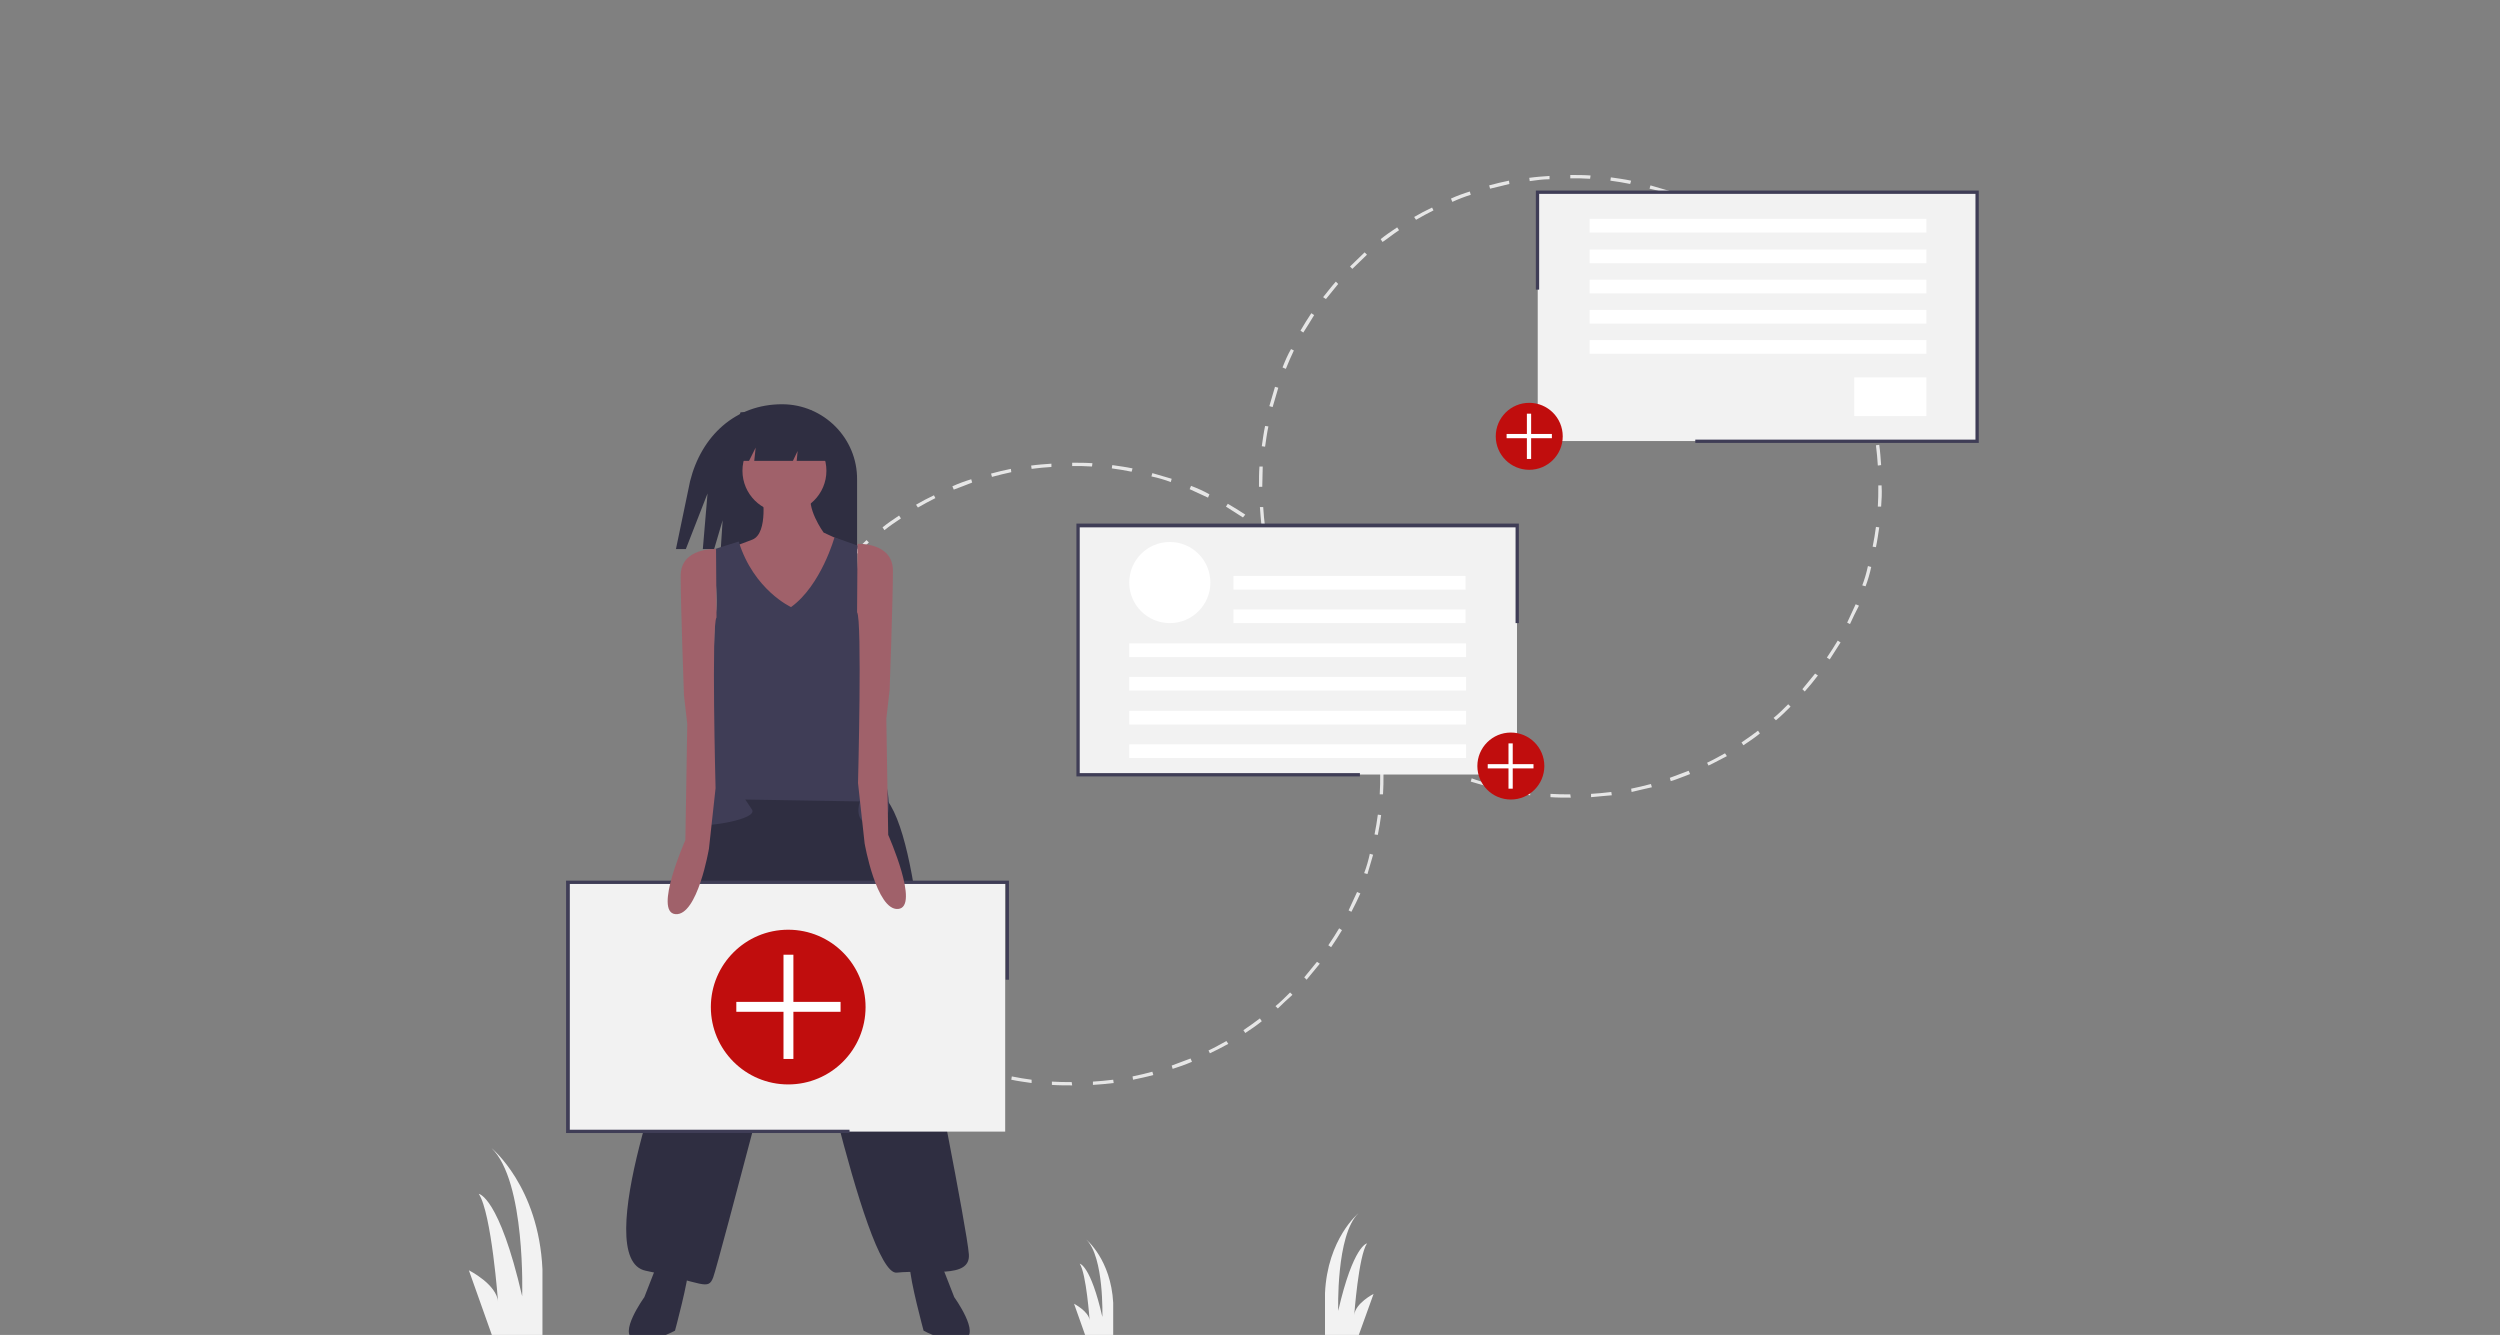 <?xml version="1.0" encoding="utf-8"?>
<!-- Generator: Adobe Illustrator 24.2.1, SVG Export Plug-In . SVG Version: 6.00 Build 0)  -->
<svg version="1.1" id="Layer_1" xmlns="http://www.w3.org/2000/svg" xmlns:xlink="http://www.w3.org/1999/xlink" x="0px" y="0px"
	 viewBox="0 0 530 283" style="enable-background:new 0 0 530 283;" xml:space="preserve">
<rect x="0" y="0" width="530" height="283" fill="#808080" stroke="none"/>
<style type="text/css">
	.st0{fill:#F2F2F2;}
	.st1{fill:#E6E6E6;}
	.st2{fill:#2F2E41;}
	.st3{fill:#A0616A;}
	.st4{fill:#3F3D56;}
	.st5{fill:#FFFFFF;}
	.st6{fill:#C00D0D;}
</style>
<path class="st0" d="M104.8,284.5l-5.4-15.2c0,0,6,3,6.2,6.8c0,0-1.4-19-4.1-23c0,0,4.3,0.5,9.2,21.7c0,0,0.8-24.4-6.5-31.4
	c0,0,10,8.1,10.8,25.7v15.4H104.8z"/>
<path class="st0" d="M287.6,284.3l3.6-10c0,0-3.9,2-4.1,4.5c0,0,0.9-12.5,2.7-15.2c0,0-2.9,0.4-6.1,14.3c0,0-0.5-16.1,4.3-20.7
	c0,0-6.6,5.4-7.1,17v10.2H287.6z"/>
<path class="st0" d="M230.5,284.3l-2.8-7.9c0,0,3.1,1.6,3.3,3.5c0,0-0.7-9.9-2.1-12c0,0,2.3,0.3,4.8,11.3c0,0,0.4-12.7-3.4-16.4
	c0,0,5.2,4.2,5.7,13.4v8.1H230.5z"/>
<path class="st1" d="M227.3,230.1c-1.4,0-2.9,0-4.3-0.1l0-0.7c1.4,0.1,2.8,0.1,4.2,0.1l0,0L227.3,230.1L227.3,230.1L227.3,230.1z
	 M231.7,230l0-0.7c1.4-0.1,2.8-0.2,4.3-0.4l0.1,0.7C234.6,229.8,233.1,229.9,231.7,230z M218.7,229.6c-1.4-0.2-2.9-0.4-4.3-0.7
	l0.1-0.7c1.4,0.3,2.8,0.5,4.2,0.7L218.7,229.6z M240.2,228.9l-0.1-0.7c1.4-0.3,2.8-0.6,4.2-1l0.2,0.7
	C243.1,228.3,241.6,228.6,240.2,228.9L240.2,228.9z M210.3,227.9c-1.4-0.4-2.8-0.8-4.1-1.2l0.2-0.7c1.3,0.5,2.7,0.9,4.1,1.2
	L210.3,227.9z M248.6,226.6l-0.2-0.7c1.3-0.5,2.7-1,4-1.5l0.3,0.7C251.3,225.7,249.9,226.2,248.6,226.6z M202.1,225.2
	c-1.3-0.5-2.6-1.1-3.9-1.8l0.3-0.6c1.3,0.6,2.6,1.2,3.9,1.8L202.1,225.2z M256.5,223.3l-0.3-0.6c1.3-0.6,2.5-1.3,3.8-2l0.4,0.6
	C259.1,222,257.8,222.7,256.5,223.3z M194.3,221.3c-1.2-0.7-2.5-1.5-3.7-2.3l0.4-0.6c1.2,0.8,2.4,1.5,3.6,2.3L194.3,221.3z M264,219
	l-0.4-0.6c1.2-0.8,2.3-1.6,3.5-2.5l0.4,0.6C266.4,217.4,265.2,218.2,264,219z M187.2,216.5c-1.1-0.9-2.3-1.8-3.3-2.7l0.5-0.5
	c1.1,0.9,2.2,1.8,3.3,2.7L187.2,216.5z M270.9,213.8l-0.5-0.5c1.1-0.9,2.1-1.9,3.1-2.9l0.5,0.5C273,211.8,271.9,212.8,270.9,213.8z
	 M180.7,210.8c-1-1-2-2.1-3-3.1l0.5-0.5c0.9,1.1,1.9,2.1,2.9,3.1L180.7,210.8z M277,207.7l-0.5-0.5c0.9-1.1,1.8-2.2,2.7-3.3l0.6,0.4
	C278.8,205.5,277.9,206.6,277,207.7z M175,204.4c-0.9-1.1-1.7-2.3-2.5-3.5l0.6-0.4c0.8,1.2,1.6,2.3,2.5,3.5L175,204.4z M282.2,200.8
	l-0.6-0.4c0.8-1.2,1.6-2.4,2.3-3.6l0.6,0.4C283.8,198.4,283,199.6,282.2,200.8z M170.2,197.2c-0.7-1.2-1.4-2.5-2-3.8l0.6-0.3
	c0.6,1.3,1.3,2.5,2,3.8L170.2,197.2z M286.5,193.3l-0.6-0.3c0.6-1.3,1.2-2.6,1.8-3.9l0.7,0.3C287.8,190.7,287.2,192,286.5,193.3z
	 M166.3,189.5c-0.5-1.3-1.1-2.7-1.5-4l0.7-0.2c0.5,1.3,1,2.7,1.5,4L166.3,189.5z M289.9,185.3l-0.7-0.2c0.5-1.3,0.9-2.7,1.2-4.1
	l0.7,0.2C290.7,182.6,290.3,184,289.9,185.3z M163.5,181.3c-0.4-1.4-0.7-2.8-1-4.2l0.7-0.1c0.3,1.4,0.6,2.8,1,4.2L163.5,181.3z
	 M292.1,177l-0.7-0.1c0.3-1.4,0.5-2.8,0.7-4.2l0.7,0.1C292.6,174.2,292.4,175.6,292.1,177z M161.9,172.8c-0.2-1.4-0.3-2.9-0.4-4.3
	l0.7,0c0.1,1.4,0.2,2.8,0.4,4.3L161.9,172.8z M293.2,168.4l-0.7,0c0.1-1.4,0.1-2.8,0.1-4.3l0-0.2h0.7l0,0.2
	C293.3,165.6,293.3,167,293.2,168.4z M162,164.2h-0.7l0-0.1c0-1.4,0-2.8,0.1-4.2l0.7,0C162.1,161.3,162,162.7,162,164.2L162,164.2z
	 M292.5,159.7c-0.1-1.4-0.2-2.8-0.4-4.3l0.7-0.1c0.2,1.4,0.3,2.9,0.4,4.3L292.5,159.7z M162.5,155.7l-0.7-0.1
	c0.2-1.4,0.4-2.9,0.7-4.3l0.7,0.1C163,152.9,162.7,154.3,162.5,155.7z M291.4,151.2c-0.3-1.4-0.6-2.8-1-4.2l0.7-0.2
	c0.4,1.4,0.7,2.8,1,4.2L291.4,151.2z M164.2,147.3l-0.7-0.2c0.4-1.4,0.8-2.8,1.2-4.1l0.7,0.2C165,144.6,164.6,145.9,164.2,147.3z
	 M289.1,143c-0.5-1.3-1-2.7-1.5-4l0.7-0.3c0.6,1.3,1.1,2.7,1.5,4L289.1,143z M166.9,139.2l-0.7-0.3c0.5-1.3,1.1-2.7,1.8-3.9l0.6,0.3
	C168.1,136.6,167.5,137.9,166.9,139.2z M285.8,135.1c-0.6-1.3-1.3-2.5-2-3.8l0.6-0.4c0.7,1.2,1.4,2.5,2,3.8L285.8,135.1z
	 M170.7,131.5l-0.6-0.4c0.7-1.2,1.5-2.5,2.3-3.7l0.6,0.4C172.2,129.1,171.4,130.3,170.7,131.5z M281.6,127.7
	c-0.8-1.2-1.6-2.3-2.5-3.5l0.6-0.4c0.9,1.1,1.7,2.3,2.5,3.5L281.6,127.7z M175.5,124.4l-0.6-0.4c0.9-1.1,1.8-2.3,2.7-3.3l0.5,0.5
	C177.2,122.2,176.3,123.3,175.5,124.4z M276.3,121c-0.9-1.1-1.9-2.1-2.9-3.1l0.5-0.5c1,1,2,2.1,3,3.1L276.3,121z M181.1,118
	l-0.5-0.5c1-1,2.1-2,3.1-3l0.5,0.5C183.1,116,182.1,117,181.1,118z M270.3,114.9c-1.1-0.9-2.2-1.8-3.3-2.7l0.4-0.6
	c1.1,0.9,2.3,1.8,3.3,2.7L270.3,114.9z M187.5,112.4l-0.4-0.6c1.1-0.9,2.3-1.7,3.5-2.5l0.4,0.6C189.8,110.7,188.6,111.5,187.5,112.4
	z M263.5,109.7c-1.2-0.8-2.4-1.5-3.6-2.3l0.4-0.6c1.2,0.7,2.5,1.5,3.7,2.3L263.5,109.7z M194.6,107.6l-0.4-0.6
	c1.2-0.7,2.5-1.4,3.8-2l0.3,0.6C197.1,106.2,195.8,106.9,194.6,107.6z M256.1,105.5c-1.3-0.6-2.6-1.2-3.9-1.8l0.3-0.7
	c1.3,0.5,2.7,1.1,3.9,1.8L256.1,105.5z M202.2,103.8l-0.3-0.7c1.3-0.6,2.7-1.1,4-1.5l0.2,0.7C204.9,102.8,203.5,103.3,202.2,103.8z
	 M248.2,102.2c-1.3-0.5-2.7-0.9-4.1-1.2l0.2-0.7c1.4,0.4,2.8,0.8,4.1,1.2L248.2,102.2z M210.3,101.1l-0.2-0.7c1.4-0.4,2.8-0.7,4.2-1
	l0.1,0.7C213.1,100.4,211.7,100.7,210.3,101.1L210.3,101.1z M239.9,100c-1.4-0.3-2.8-0.5-4.2-0.7l0.1-0.7c1.4,0.2,2.9,0.4,4.3,0.7
	L239.9,100z M218.7,99.4l-0.1-0.7c1.4-0.2,2.9-0.3,4.3-0.4l0,0.7C221.5,99.1,220.1,99.2,218.7,99.4L218.7,99.4z M231.5,98.9
	c-1.4-0.1-2.8-0.1-4.1-0.1l-0.1,0v-0.7l0.1,0c1.4,0,2.8,0,4.2,0.1L231.5,98.9z"/>
<path class="st1" d="M333,169.1c-1.4,0-2.9,0-4.3-0.1l0-0.7c1.4,0.1,2.8,0.1,4.2,0.1l0,0L333,169.1L333,169.1L333,169.1z M337.3,169
	l0-0.7c1.4-0.1,2.8-0.2,4.3-0.4l0.1,0.7C340.2,168.7,338.7,168.9,337.3,169z M324.4,168.6c-1.4-0.2-2.9-0.4-4.3-0.7l0.1-0.7
	c1.4,0.3,2.8,0.5,4.2,0.7L324.4,168.6z M345.9,167.9l-0.1-0.7c1.4-0.3,2.8-0.6,4.2-1l0.2,0.7C348.7,167.2,347.3,167.6,345.9,167.9
	L345.9,167.9z M315.9,166.9c-1.4-0.4-2.8-0.8-4.1-1.2l0.2-0.7c1.3,0.5,2.7,0.9,4.1,1.2L315.9,166.9z M354.2,165.6l-0.2-0.7
	c1.3-0.5,2.7-1,4-1.5l0.3,0.7C356.9,164.6,355.6,165.2,354.2,165.6z M307.7,164.1c-1.3-0.5-2.6-1.1-3.9-1.8l0.3-0.6
	c1.3,0.6,2.6,1.2,3.9,1.8L307.7,164.1z M362.2,162.3l-0.3-0.6c1.3-0.6,2.5-1.3,3.8-2l0.4,0.6C364.7,161,363.5,161.7,362.2,162.3z
	 M300,160.3c-1.2-0.7-2.5-1.5-3.7-2.3l0.4-0.6c1.2,0.8,2.4,1.5,3.6,2.3L300,160.3z M369.6,158l-0.4-0.6c1.2-0.8,2.3-1.6,3.5-2.5
	l0.4,0.6C372,156.4,370.8,157.2,369.6,158z M292.8,155.5c-1.1-0.9-2.3-1.8-3.3-2.7l0.5-0.5c1.1,0.9,2.2,1.8,3.3,2.7L292.8,155.5z
	 M376.5,152.7l-0.5-0.5c1.1-0.9,2.1-1.9,3.1-2.9l0.5,0.5C378.6,150.8,377.6,151.8,376.5,152.7z M286.3,149.8c-1-1-2-2.1-3-3.1
	l0.5-0.5c0.9,1.1,1.9,2.1,2.9,3.1L286.3,149.8z M382.6,146.6l-0.5-0.5c0.9-1.1,1.8-2.2,2.7-3.3l0.6,0.4
	C384.5,144.4,383.5,145.6,382.6,146.6z M280.6,143.3c-0.9-1.1-1.7-2.3-2.5-3.5l0.6-0.4c0.8,1.2,1.6,2.3,2.5,3.5L280.6,143.3z
	 M387.9,139.8l-0.6-0.4c0.8-1.2,1.6-2.4,2.3-3.6l0.6,0.4C389.4,137.4,388.7,138.6,387.9,139.8z M275.8,136.2c-0.7-1.2-1.4-2.5-2-3.8
	l0.6-0.3c0.6,1.3,1.3,2.5,2,3.8L275.8,136.2z M392.2,132.3l-0.6-0.3c0.6-1.3,1.2-2.6,1.8-3.9l0.7,0.3
	C393.4,129.7,392.8,131,392.2,132.3z M272,128.4c-0.5-1.3-1.1-2.7-1.5-4l0.7-0.2c0.5,1.3,1,2.7,1.5,4L272,128.4z M395.5,124.3
	l-0.7-0.2c0.5-1.3,0.9-2.7,1.2-4.1l0.7,0.2C396.4,121.6,396,123,395.5,124.3z M269.2,120.3c-0.4-1.4-0.7-2.8-1-4.2l0.7-0.1
	c0.3,1.4,0.6,2.8,1,4.2L269.2,120.3z M397.7,116l-0.7-0.1c0.3-1.4,0.5-2.8,0.7-4.2l0.7,0.1C398.2,113.1,398,114.6,397.7,116z
	 M267.5,111.8c-0.2-1.4-0.3-2.9-0.4-4.3l0.7,0c0.1,1.4,0.2,2.8,0.4,4.3L267.5,111.8z M398.8,107.4l-0.7,0c0.1-1.4,0.1-2.8,0.1-4.3
	l0-0.2h0.7l0,0.2C399,104.5,398.9,106,398.8,107.4L398.8,107.4z M267.6,103.2h-0.7l0-0.1c0-1.4,0-2.8,0.1-4.2l0.7,0
	C267.7,100.3,267.6,101.7,267.6,103.2L267.6,103.2z M398.1,98.7c-0.1-1.4-0.2-2.8-0.4-4.3l0.7-0.1c0.2,1.4,0.3,2.9,0.4,4.3
	L398.1,98.7z M268.2,94.7l-0.7-0.1c0.2-1.4,0.4-2.9,0.7-4.3l0.7,0.1C268.6,91.8,268.4,93.3,268.2,94.7z M397,90.2
	c-0.3-1.4-0.6-2.8-1-4.2l0.7-0.2c0.4,1.4,0.7,2.8,1,4.2L397,90.2z M269.8,86.3l-0.7-0.2c0.4-1.4,0.8-2.8,1.2-4.1l0.7,0.2
	C270.6,83.5,270.2,84.9,269.8,86.3z M394.8,81.9c-0.5-1.3-1-2.7-1.5-4l0.7-0.3c0.6,1.3,1.1,2.7,1.5,4L394.8,81.9z M272.6,78.2
	l-0.7-0.3c0.5-1.3,1.1-2.7,1.8-3.9l0.6,0.3C273.7,75.6,273.1,76.9,272.6,78.2z M391.5,74.1c-0.6-1.3-1.3-2.5-2-3.8l0.6-0.4
	c0.7,1.2,1.4,2.5,2,3.8L391.5,74.1z M276.3,70.5l-0.6-0.4c0.7-1.2,1.5-2.5,2.3-3.7l0.6,0.4C277.8,68.1,277.1,69.3,276.3,70.5z
	 M387.2,66.7c-0.8-1.2-1.6-2.3-2.5-3.5l0.6-0.4c0.9,1.1,1.7,2.3,2.5,3.5L387.2,66.7z M281.1,63.4l-0.6-0.4c0.9-1.1,1.8-2.3,2.7-3.3
	l0.5,0.5C282.9,61.2,282,62.3,281.1,63.4z M382,59.9c-0.9-1.1-1.9-2.1-2.9-3.1l0.5-0.5c1,1,2,2.1,3,3.1L382,59.9z M286.7,57
	l-0.5-0.5c1-1,2.1-2,3.1-3l0.5,0.5C288.8,55,287.7,56,286.7,57L286.7,57z M375.9,53.9c-1.1-0.9-2.2-1.8-3.3-2.7l0.4-0.6
	c1.1,0.9,2.3,1.8,3.3,2.7L375.9,53.9z M293.1,51.3l-0.4-0.6c1.1-0.9,2.3-1.7,3.5-2.5l0.4,0.6C295.4,49.6,294.3,50.5,293.1,51.3z
	 M369.1,48.7c-1.2-0.8-2.4-1.5-3.6-2.3l0.4-0.6c1.2,0.7,2.5,1.5,3.7,2.3L369.1,48.7z M300.2,46.6l-0.4-0.6c1.2-0.7,2.5-1.4,3.8-2
	l0.3,0.6C302.7,45.2,301.4,45.9,300.2,46.6z M361.7,44.4c-1.3-0.6-2.6-1.2-3.9-1.8l0.3-0.7c1.3,0.5,2.7,1.1,3.9,1.8L361.7,44.4z
	 M307.9,42.8l-0.3-0.7c1.3-0.6,2.7-1.1,4-1.5l0.2,0.7C310.5,41.7,309.2,42.2,307.9,42.8z M353.8,41.2c-1.3-0.5-2.7-0.9-4.1-1.2
	l0.2-0.7c1.4,0.4,2.8,0.8,4.1,1.2L353.8,41.2z M315.9,40l-0.2-0.7c1.4-0.4,2.8-0.7,4.2-1l0.1,0.7C318.7,39.3,317.3,39.7,315.9,40
	L315.9,40z M345.6,39c-1.4-0.3-2.8-0.5-4.2-0.7l0.1-0.7c1.4,0.2,2.9,0.4,4.3,0.7L345.6,39z M324.3,38.4l-0.1-0.7
	c1.4-0.2,2.9-0.3,4.3-0.4l0,0.7C327.1,38,325.7,38.2,324.3,38.4L324.3,38.4z M337.1,37.9c-1.4-0.1-2.8-0.1-4.1-0.1l-0.1,0v-0.7
	l0.1,0c1.4,0,2.8,0,4.2,0.1L337.1,37.9z"/>
<path class="st2" d="M165.8,85.7L165.8,85.7c-9.9,0-17.1,6.7-19.5,16.3l-3,14.4h2.1l4.6-11.8l-1,11.8h2.4l1.8-6.1l-0.4,6.1h28.9
	v-14.7C181.8,92.9,174.6,85.7,165.8,85.7L165.8,85.7z"/>
<path class="st3" d="M161.6,104.4c0,0,1.4,8.6-2.1,10c-3.6,1.4-3.9,1.4-3.9,1.4l6.4,19.6l7.9,2.5l8.6-23.2l-3.9-1.8
	c0,0-3.9-5.4-2.5-8.6H161.6z"/>
<path class="st2" d="M149.1,171.9c0,0-7.1,8.6-5.4,38.2l-0.4,8.6c0,0-18.6,48.2-6.4,50.7s13.2,4.3,14.3,1.4
	c1.1-2.9,18.2-68.5,18.2-68.5s13.9,68.2,20.7,67.5c6.8-0.7,15.7,1.4,15.3-3.9c-0.4-5.4-8.6-46.4-8.6-46.4s-1.8-48.9-11.1-51.7
	C176.6,164.7,157.7,163.7,149.1,171.9z"/>
<path class="st2" d="M139.8,266.8l-3.2,8.2c0,0-5.7,7.9-2.1,8.9s8.6-1.8,8.6-1.8s2.9-10.7,2.9-13.6L139.8,266.8z"/>
<path class="st2" d="M199.1,266.8l3.2,8.2c0,0,5.7,7.9,2.1,8.9s-8.6-1.8-8.6-1.8s-2.9-10.7-2.9-13.6L199.1,266.8z"/>
<circle class="st3" cx="166.3" cy="99.8" r="8.9"/>
<path class="st4" d="M167.7,128.7c0,0-7.9-3.6-11.1-13.9l-5.7,1.8c0,0,1.8,11.4,0.7,13.9c0,0-1.4,36-0.7,36.8
	c0.7,0.7-5.7,6.8-3.6,7.5c2.1,0.7,13.6-1.1,12.1-3.2l-1.4-2.1l24.3,0.4c0,0-1.8,5,3.2,5s2.1-9.6,2.1-9.6l-3.2-33.2
	c0,0-3.6-12.1-2.5-16.4l-5-1.8C177,113.7,174.1,124.1,167.7,128.7z"/>
<polygon class="st2" points="160.2,94.9 159.9,97.7 168.1,97.7 169.1,95.6 168.9,97.7 178.8,97.7 172,87 157,87.4 153.4,97.7 
	158.8,97.7 "/>
<rect x="228.5" y="111.4" class="st0" width="93.1" height="52.8"/>
<circle class="st5" cx="248" cy="123.5" r="8.6"/>
<rect x="261.5" y="122.1" class="st5" width="49.2" height="2.9"/>
<rect x="261.5" y="129.2" class="st5" width="49.2" height="2.9"/>
<rect x="239.4" y="136.4" class="st5" width="71.4" height="2.9"/>
<rect x="239.4" y="143.5" class="st5" width="71.4" height="2.9"/>
<rect x="239.4" y="150.7" class="st5" width="71.4" height="2.9"/>
<rect x="239.4" y="157.8" class="st5" width="71.4" height="2.9"/>
<polygon class="st4" points="288.3,164.6 228.2,164.6 228.2,111 322,111 322,132.1 321.3,132.1 321.3,111.8 228.9,111.8 
	228.9,163.9 288.3,163.9 "/>
<rect x="120" y="187.1" class="st0" width="93.1" height="52.8"/>
<polygon class="st4" points="180.1,240.2 120,240.2 120,186.7 213.9,186.7 213.9,207.7 213.2,207.7 213.2,187.4 120.8,187.4 
	120.8,239.5 180.1,239.5 "/>
<path class="st3" d="M151.8,116.4c0,0-7.5-0.4-7.5,5.7c0,6.1,0.7,25.3,0.7,25.3l0.7,6.1l-0.4,24.6c0,0-6.8,15.3-2.1,15.7
	s7.1-13.9,7.1-13.9l1.4-12.8c0,0-0.9-34.8,0.2-36.2L151.8,116.4z"/>
<path class="st3" d="M181.8,115.3c0,0,7.5-0.4,7.5,5.7c0,6.1-0.7,25.3-0.7,25.3l-0.7,6.1l0.4,24.6c0,0,6.8,15.3,2.1,15.7
	c-4.6,0.4-7.1-13.9-7.1-13.9l-1.4-12.8c0,0,0.9-34.8-0.2-36.2L181.8,115.3z"/>
<circle class="st6" cx="167.1" cy="213.5" r="16.4"/>
<polygon class="st5" points="178.2,212.4 168.2,212.4 168.2,202.4 166.1,202.4 166.1,212.4 156.1,212.4 156.1,214.5 166.1,214.5 
	166.1,224.5 168.2,224.5 168.2,214.5 178.2,214.5 "/>
<rect x="326" y="40.7" class="st0" width="93.1" height="52.8"/>
<polygon class="st4" points="419.5,93.9 359.4,93.9 359.4,93.2 418.8,93.2 418.8,41.1 326.3,41.1 326.3,61.4 325.6,61.4 325.6,40.4 
	419.5,40.4 "/>
<rect x="337" y="46.4" class="st5" width="71.4" height="2.9"/>
<rect x="337" y="52.9" class="st5" width="71.4" height="2.9"/>
<rect x="337" y="59.3" class="st5" width="71.4" height="2.9"/>
<rect x="337" y="65.7" class="st5" width="71.4" height="2.9"/>
<rect x="337" y="72.1" class="st5" width="71.4" height="2.9"/>
<rect x="393.1" y="80" class="st5" width="15.3" height="8.2"/>
<rect x="85.8" y="283.8" class="st2" width="285.1" height="0.7"/>
<circle class="st6" cx="320.3" cy="162.4" r="7.1"/>
<polygon class="st5" points="325.1,162 320.7,162 320.7,157.6 319.8,157.6 319.8,162 315.4,162 315.4,162.9 319.8,162.9 
	319.8,167.2 320.7,167.2 320.7,162.9 325.1,162.9 "/>
<circle class="st6" cx="324.2" cy="92.5" r="7.1"/>
<polygon class="st5" points="329,92 324.6,92 324.6,87.7 323.7,87.7 323.7,92 319.4,92 319.4,92.9 323.7,92.9 323.7,97.3 
	324.6,97.3 324.6,92.9 329,92.9 "/>
</svg>

